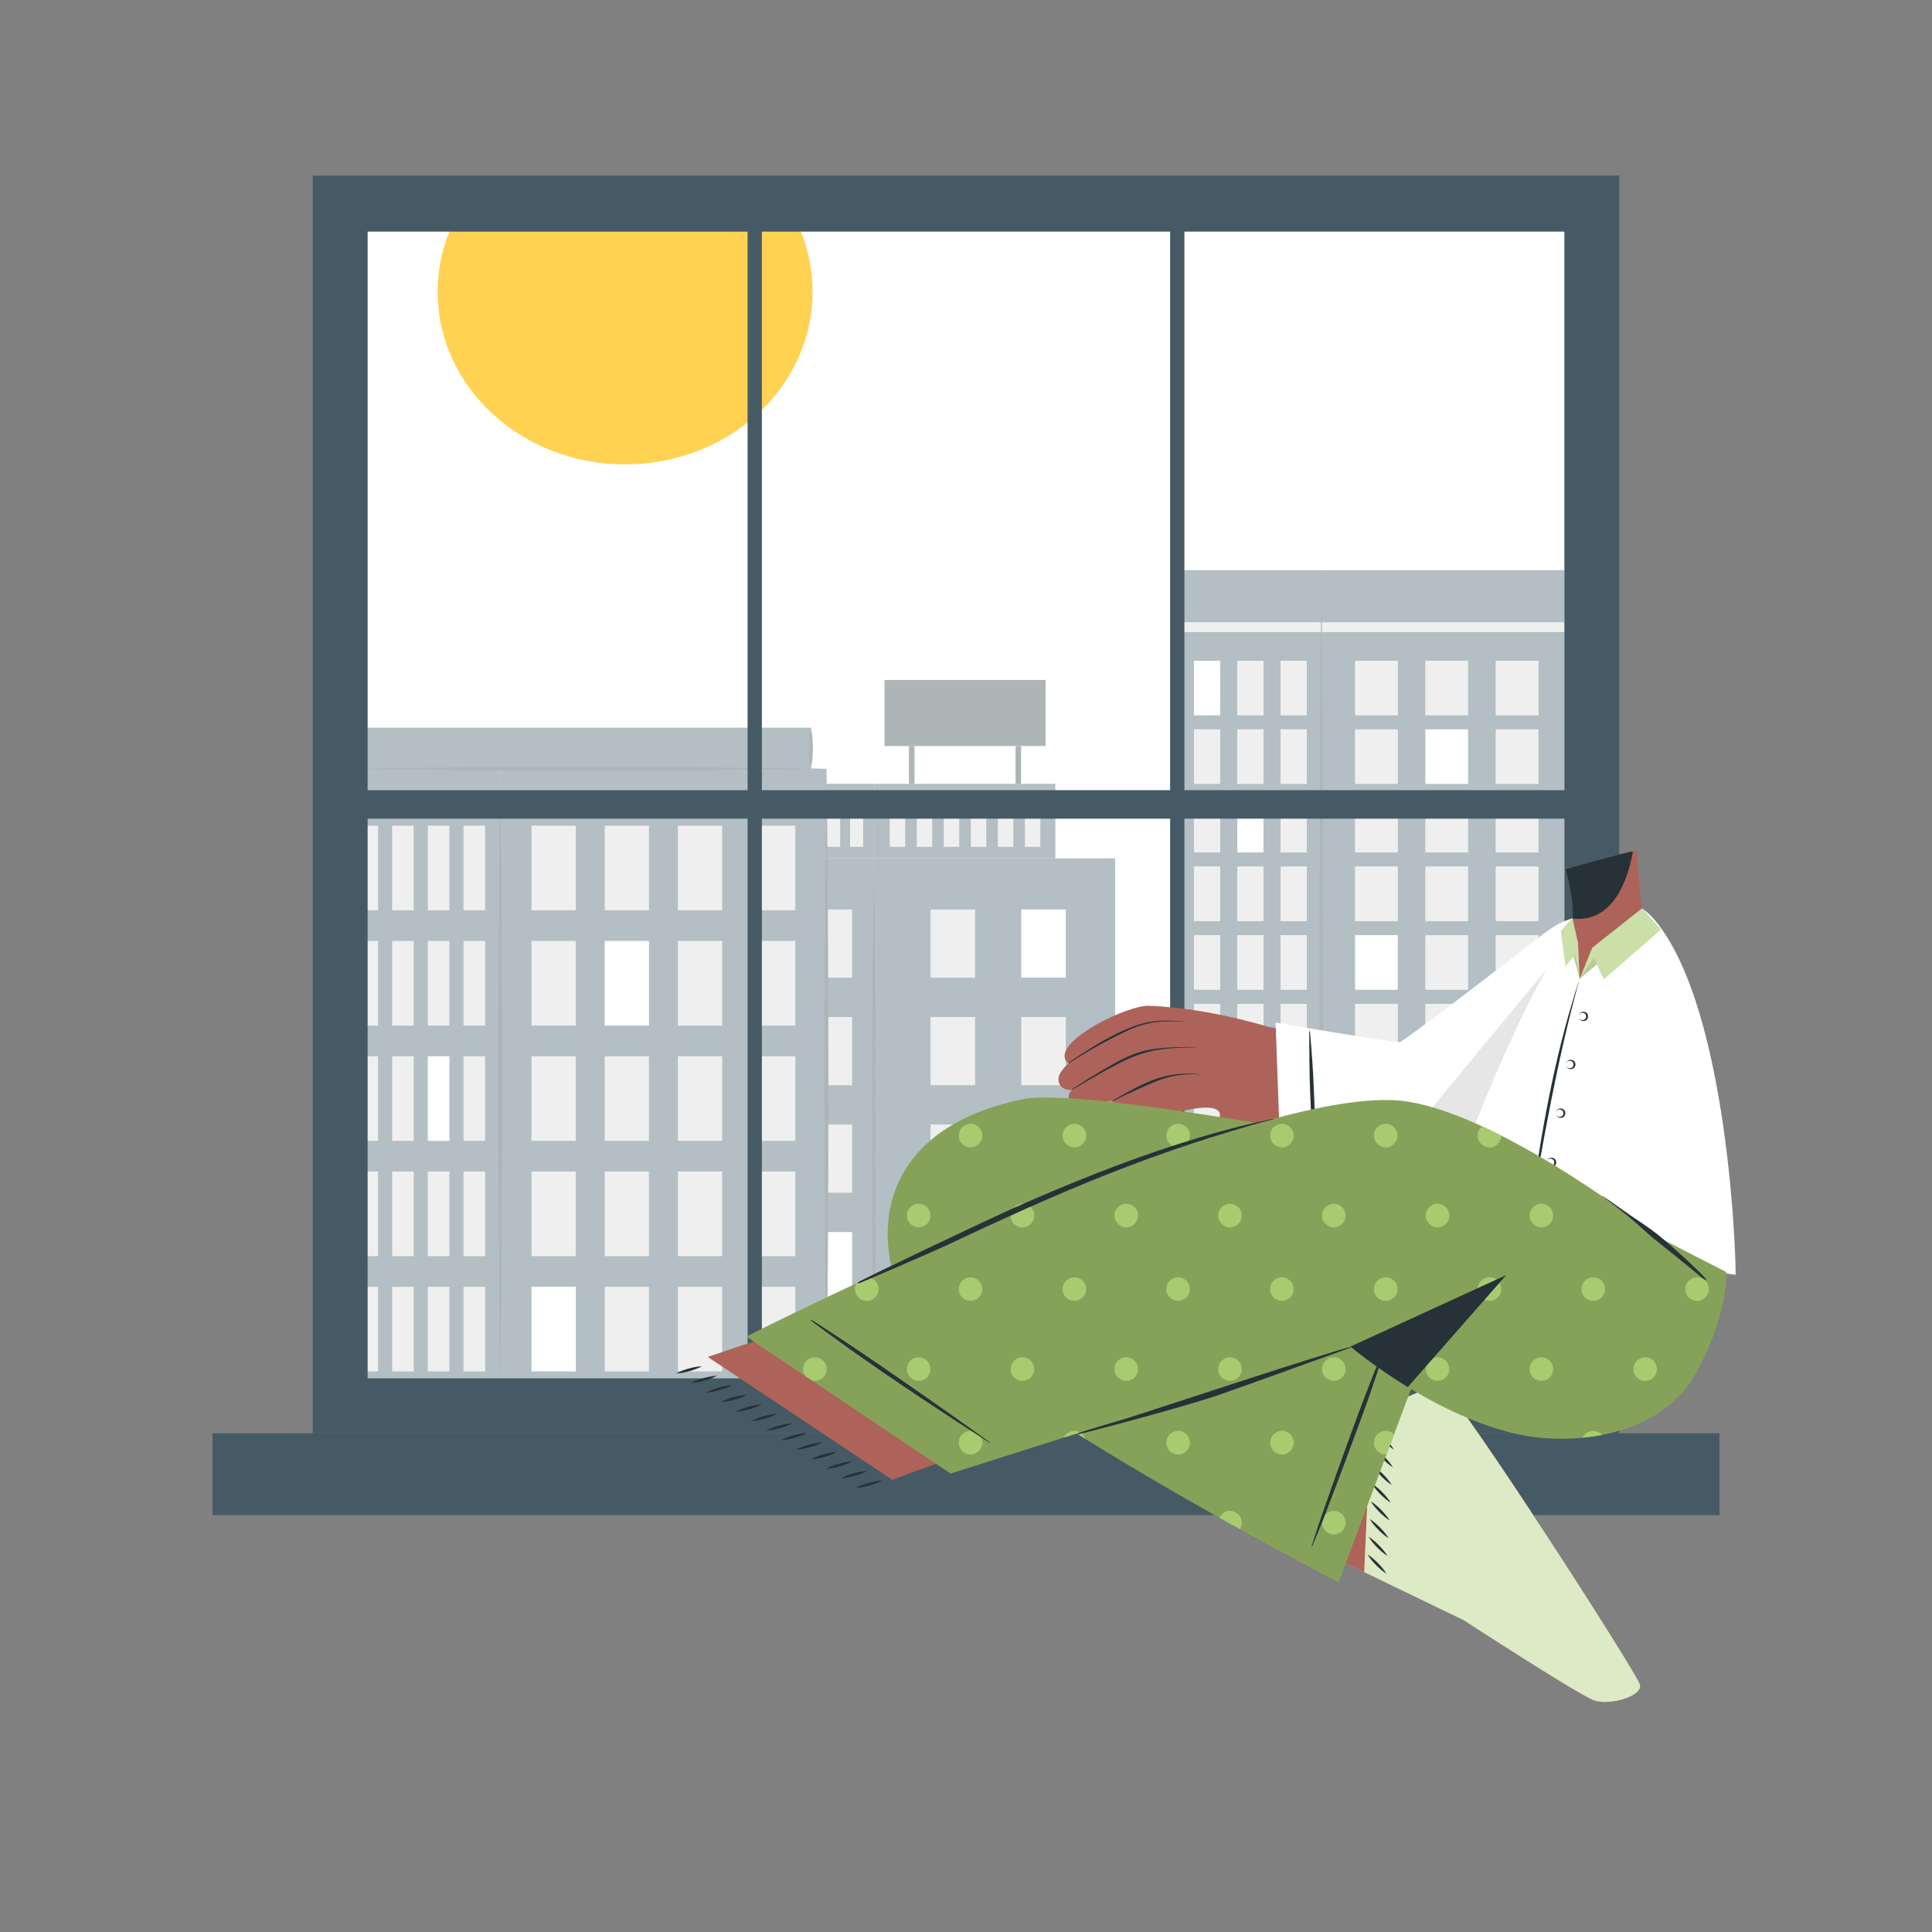 <?xml version="1.0" encoding="utf-8"?>
<!-- Generator: Adobe Illustrator 26.3.1, SVG Export Plug-In . SVG Version: 6.00 Build 0)  -->
<svg version="1.1" xmlns="http://www.w3.org/2000/svg" xmlns:xlink="http://www.w3.org/1999/xlink" x="0px" y="0px" width="500px"
	 height="500px" viewBox="0 0 500 500" style="enable-background:new 0 0 500 500;" xml:space="preserve">
<rect x="0" y="0" width="500" height="500" fill="#808080" stroke="none"/>
<g id="Calque_7" style="display:none;">
	<rect x="0.02" y="0.26" style="display:inline;fill:#008671;" width="502.19" height="500.66"/>
</g>
<g id="Character">
	<g>
		<defs>
			<rect id="SVGID_1_" x="0" transform="matrix(-1 -4.489266e-11 4.489266e-11 -1 500 500)" width="500" height="500"/>
		</defs>
		<clipPath id="SVGID_00000040549110967458301700000014772286785516669363_">
			<use xlink:href="#SVGID_1_"  style="overflow:visible;"/>
		</clipPath>
		<g style="clip-path:url(#SVGID_00000040549110967458301700000014772286785516669363_);">
			<g>
				<g>
					<path style="fill:#455A64;" d="M80.93,45.44v325.49h338.13V45.44H80.93z M88.31,52.82h323.38v310.74H88.31V52.82z"/>
					<rect x="88.31" y="52.82" style="fill:#FFFFFF;" width="323.38" height="310.74"/>
					<g>
						<g>
							<g>
								<rect x="305.2" y="147.55" style="fill:#B3BFC4;" width="36.78" height="216.01"/>
								
									<rect x="305.2" y="161.04" transform="matrix(-1 -4.487978e-11 4.487978e-11 -1 647.184 324.61)" style="fill:#EFEFEF;" width="36.78" height="2.53"/>
								<g>
									<rect x="331.42" y="171.01" style="fill:#EFEFEF;" width="6.77" height="14.08"/>
									<rect x="331.42" y="188.77" style="fill:#EFEFEF;" width="6.77" height="14.08"/>
									<rect x="331.42" y="206.53" style="fill:#EFEFEF;" width="6.77" height="14.08"/>
									<rect x="331.42" y="224.28" style="fill:#EFEFEF;" width="6.77" height="14.08"/>
									<rect x="331.42" y="242.04" style="fill:#EFEFEF;" width="6.77" height="14.08"/>
									<rect x="331.42" y="259.8" style="fill:#EFEFEF;" width="6.77" height="14.08"/>
									<rect x="331.42" y="277.55" style="fill:#EFEFEF;" width="6.77" height="14.08"/>
									<rect x="331.42" y="295.31" style="fill:#EFEFEF;" width="6.77" height="14.08"/>
									<rect x="331.42" y="313.07" style="fill:#EFEFEF;" width="6.77" height="14.08"/>
									<rect x="331.42" y="330.82" style="fill:#EFEFEF;" width="6.77" height="14.08"/>
									<rect x="331.42" y="348.58" style="fill:#EFEFEF;" width="6.77" height="14.08"/>
									<rect x="331.42" y="171.01" style="fill:#EFEFEF;" width="6.77" height="14.08"/>
									<rect x="331.42" y="188.77" style="fill:#EFEFEF;" width="6.77" height="14.08"/>
									<rect x="331.42" y="206.53" style="fill:#EFEFEF;" width="6.77" height="14.08"/>
									<rect x="331.42" y="224.28" style="fill:#EFEFEF;" width="6.77" height="14.08"/>
									<rect x="331.42" y="242.04" style="fill:#EFEFEF;" width="6.77" height="14.08"/>
									<rect x="331.42" y="259.8" style="fill:#EFEFEF;" width="6.77" height="14.08"/>
									<rect x="331.42" y="277.55" style="fill:#EFEFEF;" width="6.77" height="14.08"/>
									<rect x="331.42" y="295.31" style="fill:#EFEFEF;" width="6.77" height="14.08"/>
									<rect x="331.42" y="313.07" style="fill:#EFEFEF;" width="6.77" height="14.08"/>
									<rect x="331.42" y="330.82" style="fill:#EFEFEF;" width="6.77" height="14.08"/>
									<rect x="331.42" y="348.58" style="fill:#EFEFEF;" width="6.77" height="14.08"/>
									<rect x="320.21" y="171.01" style="fill:#EFEFEF;" width="6.77" height="14.08"/>
									<rect x="320.21" y="188.77" style="fill:#EFEFEF;" width="6.77" height="14.08"/>
									<rect x="320.21" y="206.53" style="fill:#EFEFEF;" width="6.77" height="14.08"/>
									<rect x="320.21" y="224.28" style="fill:#EFEFEF;" width="6.77" height="14.08"/>
									<rect x="320.21" y="242.04" style="fill:#EFEFEF;" width="6.77" height="14.08"/>
									<rect x="320.21" y="259.8" style="fill:#EFEFEF;" width="6.77" height="14.08"/>
									<rect x="320.21" y="277.55" style="fill:#EFEFEF;" width="6.77" height="14.08"/>
									<rect x="320.21" y="295.31" style="fill:#EFEFEF;" width="6.77" height="14.08"/>
									<rect x="320.21" y="313.07" style="fill:#EFEFEF;" width="6.77" height="14.08"/>
									<rect x="320.21" y="330.82" style="fill:#EFEFEF;" width="6.77" height="14.08"/>
									<rect x="320.21" y="348.58" style="fill:#EFEFEF;" width="6.77" height="14.08"/>
									<rect x="320.21" y="171.01" style="fill:#EFEFEF;" width="6.77" height="14.08"/>
									<rect x="320.21" y="188.77" style="fill:#EFEFEF;" width="6.77" height="14.08"/>
									<rect x="320.21" y="206.53" style="fill:#FFFFFF;" width="6.77" height="14.08"/>
									<rect x="320.21" y="224.28" style="fill:#EFEFEF;" width="6.77" height="14.08"/>
									<rect x="320.21" y="242.04" style="fill:#EFEFEF;" width="6.77" height="14.08"/>
									<rect x="320.21" y="259.8" style="fill:#EFEFEF;" width="6.77" height="14.08"/>
									<rect x="320.21" y="277.55" style="fill:#EFEFEF;" width="6.77" height="14.08"/>
									<rect x="320.21" y="295.31" style="fill:#FFFFFF;" width="6.77" height="14.08"/>
									<rect x="320.21" y="313.07" style="fill:#EFEFEF;" width="6.77" height="14.08"/>
									<rect x="320.21" y="330.82" style="fill:#EFEFEF;" width="6.77" height="14.08"/>
									<rect x="320.21" y="348.58" style="fill:#EFEFEF;" width="6.77" height="14.08"/>
									<rect x="308.99" y="171.01" style="fill:#EFEFEF;" width="6.77" height="14.08"/>
									<rect x="308.99" y="188.77" style="fill:#EFEFEF;" width="6.77" height="14.08"/>
									<rect x="308.99" y="206.53" style="fill:#EFEFEF;" width="6.77" height="14.08"/>
									<rect x="308.99" y="224.28" style="fill:#EFEFEF;" width="6.77" height="14.08"/>
									<rect x="308.99" y="242.04" style="fill:#EFEFEF;" width="6.77" height="14.08"/>
									<rect x="308.99" y="259.8" style="fill:#EFEFEF;" width="6.77" height="14.08"/>
									<rect x="308.99" y="277.55" style="fill:#EFEFEF;" width="6.77" height="14.08"/>
									<rect x="308.99" y="295.31" style="fill:#EFEFEF;" width="6.77" height="14.08"/>
									<rect x="308.99" y="313.07" style="fill:#EFEFEF;" width="6.77" height="14.08"/>
									<rect x="308.99" y="330.82" style="fill:#EFEFEF;" width="6.77" height="14.08"/>
									<rect x="308.99" y="348.58" style="fill:#EFEFEF;" width="6.77" height="14.08"/>
									<rect x="308.99" y="171.01" style="fill:#FFFFFF;" width="6.77" height="14.08"/>
									<rect x="308.99" y="188.77" style="fill:#EFEFEF;" width="6.77" height="14.08"/>
									<rect x="308.99" y="206.53" style="fill:#EFEFEF;" width="6.77" height="14.08"/>
									<rect x="308.99" y="224.28" style="fill:#EFEFEF;" width="6.77" height="14.08"/>
									<rect x="308.99" y="242.04" style="fill:#EFEFEF;" width="6.77" height="14.08"/>
									<rect x="308.99" y="259.8" style="fill:#EFEFEF;" width="6.77" height="14.08"/>
									<rect x="308.99" y="277.55" style="fill:#EFEFEF;" width="6.77" height="14.08"/>
									<rect x="308.99" y="295.31" style="fill:#EFEFEF;" width="6.77" height="14.08"/>
									<rect x="308.99" y="313.07" style="fill:#EFEFEF;" width="6.77" height="14.08"/>
									<rect x="308.99" y="330.82" style="fill:#EFEFEF;" width="6.77" height="14.08"/>
									<rect x="308.99" y="348.58" style="fill:#EFEFEF;" width="6.77" height="14.08"/>
								</g>
							</g>
							<g>
								<rect x="341.99" y="147.55" style="fill:#B3BFC4;" width="62.87" height="216.01"/>
								
									<rect x="341.98" y="161.04" transform="matrix(-1 -4.489710e-11 4.489710e-11 -1 746.844 324.61)" style="fill:#EFEFEF;" width="62.88" height="2.53"/>
								<g>
									<rect x="387.13" y="171.01" style="fill:#EFEFEF;" width="10.99" height="14.08"/>
									<rect x="387.13" y="188.77" style="fill:#EFEFEF;" width="10.99" height="14.08"/>
									<rect x="387.13" y="206.53" style="fill:#EFEFEF;" width="10.99" height="14.08"/>
									<rect x="387.13" y="224.28" style="fill:#EFEFEF;" width="10.99" height="14.08"/>
									<rect x="387.13" y="242.04" style="fill:#EFEFEF;" width="10.99" height="14.08"/>
									<rect x="387.13" y="259.8" style="fill:#EFEFEF;" width="10.99" height="14.08"/>
									<rect x="387.13" y="277.55" style="fill:#EFEFEF;" width="10.99" height="14.08"/>
									<rect x="387.13" y="295.31" style="fill:#EFEFEF;" width="10.99" height="14.08"/>
									<rect x="387.13" y="313.07" style="fill:#EFEFEF;" width="10.99" height="14.08"/>
									<rect x="387.13" y="330.82" style="fill:#EFEFEF;" width="10.99" height="14.08"/>
									<rect x="387.13" y="348.58" style="fill:#EFEFEF;" width="10.99" height="14.08"/>
									<rect x="387.13" y="171.01" style="fill:#EFEFEF;" width="10.99" height="14.08"/>
									<rect x="387.13" y="188.77" style="fill:#EFEFEF;" width="10.99" height="14.08"/>
									<rect x="387.13" y="206.53" style="fill:#EFEFEF;" width="10.99" height="14.08"/>
									<rect x="387.13" y="224.28" style="fill:#EFEFEF;" width="10.99" height="14.08"/>
									<rect x="387.13" y="242.04" style="fill:#EFEFEF;" width="10.99" height="14.08"/>
									<rect x="387.13" y="259.8" style="fill:#EFEFEF;" width="10.99" height="14.08"/>
									<rect x="387.13" y="277.55" style="fill:#EFEFEF;" width="10.99" height="14.08"/>
									<rect x="387.13" y="295.31" style="fill:#EFEFEF;" width="10.99" height="14.08"/>
									<rect x="387.13" y="313.07" style="fill:#EFEFEF;" width="10.99" height="14.08"/>
									<rect x="387.13" y="330.82" style="fill:#FFFFFF;" width="10.99" height="14.08"/>
									<rect x="387.13" y="348.58" style="fill:#EFEFEF;" width="10.99" height="14.08"/>
									<rect x="368.92" y="171.01" style="fill:#EFEFEF;" width="10.99" height="14.08"/>
									<rect x="368.92" y="188.77" style="fill:#EFEFEF;" width="10.99" height="14.08"/>
									<rect x="368.92" y="206.53" style="fill:#EFEFEF;" width="10.99" height="14.08"/>
									<rect x="368.92" y="224.28" style="fill:#EFEFEF;" width="10.99" height="14.08"/>
									<rect x="368.92" y="242.04" style="fill:#EFEFEF;" width="10.99" height="14.08"/>
									<rect x="368.92" y="259.8" style="fill:#EFEFEF;" width="10.99" height="14.08"/>
									<rect x="368.92" y="277.55" style="fill:#EFEFEF;" width="10.99" height="14.08"/>
									<rect x="368.92" y="295.31" style="fill:#EFEFEF;" width="10.99" height="14.08"/>
									<rect x="368.92" y="313.07" style="fill:#EFEFEF;" width="10.99" height="14.08"/>
									<rect x="368.92" y="330.82" style="fill:#EFEFEF;" width="10.99" height="14.08"/>
									<rect x="368.92" y="348.58" style="fill:#EFEFEF;" width="10.99" height="14.08"/>
									<rect x="368.92" y="171.01" style="fill:#EFEFEF;" width="10.99" height="14.08"/>
									<rect x="368.92" y="188.77" style="fill:#FFFFFF;" width="10.99" height="14.08"/>
									<rect x="368.92" y="206.53" style="fill:#EFEFEF;" width="10.99" height="14.08"/>
									<rect x="368.92" y="224.28" style="fill:#EFEFEF;" width="10.99" height="14.08"/>
									<rect x="368.92" y="242.04" style="fill:#EFEFEF;" width="10.99" height="14.08"/>
									<rect x="368.92" y="259.8" style="fill:#EFEFEF;" width="10.99" height="14.08"/>
									<rect x="368.92" y="277.55" style="fill:#EFEFEF;" width="10.99" height="14.08"/>
									<rect x="368.92" y="295.31" style="fill:#FFFFFF;" width="10.99" height="14.08"/>
									<rect x="368.92" y="313.07" style="fill:#EFEFEF;" width="10.99" height="14.08"/>
									<rect x="368.92" y="330.82" style="fill:#EFEFEF;" width="10.99" height="14.08"/>
									<rect x="368.92" y="348.58" style="fill:#EFEFEF;" width="10.99" height="14.08"/>
									<rect x="350.72" y="171.01" style="fill:#EFEFEF;" width="10.99" height="14.08"/>
									<rect x="350.72" y="188.77" style="fill:#EFEFEF;" width="10.99" height="14.08"/>
									<rect x="350.72" y="206.53" style="fill:#EFEFEF;" width="10.99" height="14.08"/>
									<rect x="350.72" y="224.28" style="fill:#EFEFEF;" width="10.99" height="14.08"/>
									<rect x="350.72" y="242.04" style="fill:#EFEFEF;" width="10.99" height="14.08"/>
									<rect x="350.72" y="259.8" style="fill:#EFEFEF;" width="10.99" height="14.08"/>
									<rect x="350.72" y="277.55" style="fill:#EFEFEF;" width="10.99" height="14.08"/>
									<rect x="350.72" y="295.31" style="fill:#EFEFEF;" width="10.99" height="14.08"/>
									<rect x="350.72" y="313.07" style="fill:#EFEFEF;" width="10.99" height="14.08"/>
									<rect x="350.72" y="330.82" style="fill:#EFEFEF;" width="10.99" height="14.08"/>
									<rect x="350.72" y="348.58" style="fill:#EFEFEF;" width="10.99" height="14.08"/>
									<rect x="350.72" y="171.01" style="fill:#EFEFEF;" width="10.99" height="14.08"/>
									<rect x="350.72" y="188.77" style="fill:#EFEFEF;" width="10.99" height="14.08"/>
									<rect x="350.72" y="206.53" style="fill:#EFEFEF;" width="10.99" height="14.08"/>
									<rect x="350.72" y="224.28" style="fill:#EFEFEF;" width="10.99" height="14.08"/>
									<rect x="350.72" y="242.04" style="fill:#FFFFFF;" width="10.99" height="14.08"/>
									<rect x="350.72" y="259.8" style="fill:#EFEFEF;" width="10.99" height="14.08"/>
									<rect x="350.72" y="277.55" style="fill:#EFEFEF;" width="10.99" height="14.08"/>
									<rect x="350.72" y="295.31" style="fill:#EFEFEF;" width="10.99" height="14.08"/>
									<rect x="350.72" y="313.07" style="fill:#EFEFEF;" width="10.99" height="14.08"/>
									<rect x="350.72" y="330.82" style="fill:#EFEFEF;" width="10.99" height="14.08"/>
									<rect x="350.72" y="348.58" style="fill:#EFEFEF;" width="10.99" height="14.08"/>
								</g>
							</g>
							<g>
								<path style="fill:#AEB5B7;" d="M341.99,363.56c-0.65-69.19-0.66-146.82,0-216.01C342.64,216.74,342.64,294.37,341.99,363.56
									L341.99,363.56z"/>
							</g>
						</g>
						<g>
							<rect x="226.14" y="222.15" style="fill:#B3BFC4;" width="62.47" height="141.41"/>
							<g>
								<g>
									
										<rect x="226.37" y="202.85" transform="matrix(-1 -4.489710e-11 4.489710e-11 -1 499.495 424.999)" style="fill:#B3BFC4;" width="46.75" height="19.3"/>
									<g>
										
											<rect x="265.23" y="205.83" transform="matrix(-1 -4.482959e-11 4.482959e-11 -1 534.467 424.999)" style="fill:#EFEFEF;" width="4" height="13.34"/>
										
											<rect x="258.24" y="205.83" transform="matrix(-1 -4.482959e-11 4.482959e-11 -1 520.478 424.999)" style="fill:#EFEFEF;" width="4" height="13.34"/>
										
											<rect x="251.25" y="205.83" transform="matrix(-1 -4.505608e-11 4.505608e-11 -1 506.489 424.999)" style="fill:#EFEFEF;" width="4" height="13.34"/>
										
											<rect x="244.25" y="205.83" transform="matrix(-1 -4.483093e-11 4.483093e-11 -1 492.501 424.999)" style="fill:#EFEFEF;" width="4" height="13.34"/>
										
											<rect x="237.26" y="205.83" transform="matrix(-1 -4.482871e-11 4.482871e-11 -1 478.512 424.999)" style="fill:#EFEFEF;" width="4" height="13.34"/>
										
											<rect x="230.26" y="205.83" transform="matrix(-1 -4.482959e-11 4.482959e-11 -1 464.524 424.999)" style="fill:#EFEFEF;" width="4" height="13.34"/>
									</g>
								</g>
								<g>
									
										<rect x="205.11" y="202.85" transform="matrix(-1 -4.487489e-11 4.487489e-11 -1 431.481 424.999)" style="fill:#B3BFC4;" width="21.26" height="19.3"/>
									<g>
										
											<rect x="219.99" y="205.83" transform="matrix(-1 -4.494373e-11 4.494373e-11 -1 443.38 424.999)" style="fill:#EFEFEF;" width="3.4" height="13.34"/>
										
											<rect x="214.04" y="205.83" transform="matrix(-1 -4.494239e-11 4.494239e-11 -1 431.481 424.999)" style="fill:#EFEFEF;" width="3.4" height="13.34"/>
										
											<rect x="208.09" y="205.83" transform="matrix(-1 -4.494373e-11 4.494373e-11 -1 419.582 424.999)" style="fill:#EFEFEF;" width="3.4" height="13.34"/>
									</g>
								</g>
							</g>
							<g>
								<rect x="194.33" y="222.15" style="fill:#B3BFC4;" width="31.81" height="141.41"/>
							</g>
							<g>
								
									<rect x="262.83" y="193.07" transform="matrix(-1 -4.513779e-11 4.513779e-11 -1 527.083 395.921)" style="fill:#AEB5B7;" width="1.43" height="9.78"/>
								
									<rect x="235.24" y="193.07" transform="matrix(-1 -4.513158e-11 4.513158e-11 -1 471.907 395.921)" style="fill:#AEB5B7;" width="1.43" height="9.78"/>
								
									<rect x="228.9" y="175.97" transform="matrix(-1 -4.489443e-11 4.489443e-11 -1 499.495 369.043)" style="fill:#AEB5B7;" width="41.69" height="17.1"/>
							</g>
							<g>
								
									<rect x="264.3" y="235.36" transform="matrix(-1 -4.479318e-11 4.479318e-11 -1 540.125 488.385)" style="fill:#FFFFFF;" width="11.53" height="17.66"/>
								
									<rect x="240.82" y="235.36" transform="matrix(-1 -4.479407e-11 4.479407e-11 -1 493.174 488.385)" style="fill:#EFEFEF;" width="11.53" height="17.66"/>
								
									<rect x="264.3" y="263.19" transform="matrix(-1 -4.479318e-11 4.479318e-11 -1 540.125 544.043)" style="fill:#EFEFEF;" width="11.53" height="17.66"/>
								
									<rect x="240.82" y="263.19" transform="matrix(-1 -4.479407e-11 4.479407e-11 -1 493.174 544.043)" style="fill:#EFEFEF;" width="11.53" height="17.66"/>
								
									<rect x="264.3" y="291.02" transform="matrix(-1 -4.510848e-11 4.510848e-11 -1 540.125 599.702)" style="fill:#EFEFEF;" width="11.53" height="17.66"/>
								
									<rect x="240.82" y="291.02" transform="matrix(-1 -4.479407e-11 4.479407e-11 -1 493.174 599.702)" style="fill:#EFEFEF;" width="11.53" height="17.66"/>
								
									<rect x="264.3" y="318.85" transform="matrix(-1 -4.510848e-11 4.510848e-11 -1 540.125 655.36)" style="fill:#EFEFEF;" width="11.53" height="17.66"/>
								
									<rect x="240.82" y="318.85" transform="matrix(-1 -4.479407e-11 4.479407e-11 -1 493.174 655.36)" style="fill:#FFFFFF;" width="11.53" height="17.66"/>
								<rect x="264.3" y="346.68" style="fill:#EFEFEF;" width="11.53" height="16.88"/>
								<rect x="240.82" y="346.68" style="fill:#EFEFEF;" width="11.53" height="16.88"/>
							</g>
							<g>
								
									<rect x="213.9" y="235.36" transform="matrix(-1 -4.501123e-11 4.501123e-11 -1 434.43 488.385)" style="fill:#EFEFEF;" width="6.63" height="17.66"/>
								
									<rect x="200.41" y="235.36" transform="matrix(-1 -4.501167e-11 4.501167e-11 -1 407.449 488.385)" style="fill:#EFEFEF;" width="6.63" height="17.66"/>
								
									<rect x="213.9" y="263.19" transform="matrix(-1 -4.501123e-11 4.501123e-11 -1 434.43 544.043)" style="fill:#EFEFEF;" width="6.63" height="17.66"/>
								
									<rect x="200.41" y="263.19" transform="matrix(-1 -4.501167e-11 4.501167e-11 -1 407.449 544.043)" style="fill:#FFFFFF;" width="6.63" height="17.66"/>
								
									<rect x="213.9" y="291.02" transform="matrix(-1 -4.501123e-11 4.501123e-11 -1 434.43 599.702)" style="fill:#EFEFEF;" width="6.63" height="17.66"/>
								
									<rect x="200.41" y="291.02" transform="matrix(-1 -4.501167e-11 4.501167e-11 -1 407.449 599.702)" style="fill:#EFEFEF;" width="6.63" height="17.66"/>
								
									<rect x="213.9" y="318.85" transform="matrix(-1 -4.501123e-11 4.501123e-11 -1 434.43 655.36)" style="fill:#FFFFFF;" width="6.63" height="17.66"/>
								
									<rect x="200.41" y="318.85" transform="matrix(-1 -4.501167e-11 4.501167e-11 -1 407.449 655.36)" style="fill:#EFEFEF;" width="6.63" height="17.66"/>
								<rect x="213.9" y="346.68" style="fill:#EFEFEF;" width="6.62" height="16.88"/>
								<rect x="200.41" y="346.68" style="fill:#EFEFEF;" width="6.62" height="16.88"/>
							</g>
							<g>
								<path style="fill:#AEB5B7;" d="M226.14,363.56c-0.66-45.44-0.65-95.94,0-141.41C226.79,267.63,226.81,318.12,226.14,363.56
									L226.14,363.56z"/>
							</g>
						</g>
						<g>
							<g>
								<g>
									<rect x="88.3" y="198.97" style="fill:#B3BFC4;" width="41.18" height="164.59"/>
								</g>
								<g>
									
										<rect x="119.95" y="213.69" transform="matrix(-1 -4.493440e-11 4.493440e-11 -1 245.493 449.273)" style="fill:#EFEFEF;" width="5.59" height="21.9"/>
									
										<rect x="119.95" y="243.52" transform="matrix(-1 -4.428292e-11 4.428292e-11 -1 245.493 508.94)" style="fill:#EFEFEF;" width="5.59" height="21.9"/>
									
										<rect x="119.95" y="273.35" transform="matrix(-1 -4.493440e-11 4.493440e-11 -1 245.493 568.608)" style="fill:#EFEFEF;" width="5.59" height="21.9"/>
									
										<rect x="119.95" y="303.19" transform="matrix(-1 -4.428292e-11 4.428292e-11 -1 245.493 628.276)" style="fill:#EFEFEF;" width="5.59" height="21.9"/>
									
										<rect x="119.95" y="333.02" transform="matrix(-1 -4.428292e-11 4.428292e-11 -1 245.493 687.944)" style="fill:#EFEFEF;" width="5.59" height="21.9"/>
									<rect x="119.95" y="362.86" style="fill:#EFEFEF;" width="5.59" height="0.71"/>
									
										<rect x="110.72" y="213.69" transform="matrix(-1 -4.493351e-11 4.493351e-11 -1 227.026 449.273)" style="fill:#EFEFEF;" width="5.59" height="21.9"/>
									
										<rect x="110.72" y="243.52" transform="matrix(-1 -4.493351e-11 4.493351e-11 -1 227.026 508.94)" style="fill:#EFEFEF;" width="5.59" height="21.9"/>
									
										<rect x="110.72" y="273.35" transform="matrix(-1 -4.493351e-11 4.493351e-11 -1 227.026 568.608)" style="fill:#FFFFFF;" width="5.59" height="21.9"/>
									
										<rect x="110.72" y="303.19" transform="matrix(-1 -4.493351e-11 4.493351e-11 -1 227.026 628.276)" style="fill:#EFEFEF;" width="5.59" height="21.9"/>
									
										<rect x="110.72" y="333.02" transform="matrix(-1 -4.493351e-11 4.493351e-11 -1 227.026 687.944)" style="fill:#EFEFEF;" width="5.59" height="21.9"/>
									<rect x="110.72" y="362.86" style="fill:#EFEFEF;" width="5.59" height="0.71"/>
									
										<rect x="101.49" y="213.69" transform="matrix(-1 -4.477142e-11 4.477142e-11 -1 208.559 449.273)" style="fill:#EFEFEF;" width="5.59" height="21.9"/>
									
										<rect x="101.49" y="243.52" transform="matrix(-1 -4.493440e-11 4.493440e-11 -1 208.559 508.94)" style="fill:#EFEFEF;" width="5.59" height="21.9"/>
									
										<rect x="101.49" y="273.35" transform="matrix(-1 -4.493440e-11 4.493440e-11 -1 208.559 568.608)" style="fill:#EFEFEF;" width="5.59" height="21.9"/>
									
										<rect x="101.49" y="303.19" transform="matrix(-1 -4.493440e-11 4.493440e-11 -1 208.559 628.276)" style="fill:#EFEFEF;" width="5.59" height="21.9"/>
									
										<rect x="101.49" y="333.02" transform="matrix(-1 -4.493440e-11 4.493440e-11 -1 208.559 687.944)" style="fill:#EFEFEF;" width="5.59" height="21.9"/>
									<rect x="101.49" y="362.86" style="fill:#EFEFEF;" width="5.59" height="0.71"/>
									
										<rect x="92.25" y="213.69" transform="matrix(-1 -4.493351e-11 4.493351e-11 -1 190.093 449.273)" style="fill:#EFEFEF;" width="5.59" height="21.9"/>
									
										<rect x="92.25" y="243.52" transform="matrix(-1 -4.493351e-11 4.493351e-11 -1 190.093 508.94)" style="fill:#EFEFEF;" width="5.59" height="21.9"/>
									
										<rect x="92.25" y="273.35" transform="matrix(-1 -4.493351e-11 4.493351e-11 -1 190.093 568.608)" style="fill:#EFEFEF;" width="5.59" height="21.9"/>
									
										<rect x="92.25" y="303.19" transform="matrix(-1 -4.493351e-11 4.493351e-11 -1 190.093 628.276)" style="fill:#EFEFEF;" width="5.59" height="21.9"/>
									
										<rect x="92.25" y="333.02" transform="matrix(-1 -4.493351e-11 4.493351e-11 -1 190.093 687.944)" style="fill:#EFEFEF;" width="5.59" height="21.9"/>
									<rect x="92.25" y="362.86" style="fill:#EFEFEF;" width="5.59" height="0.71"/>
								</g>
								<rect x="129.48" y="198.97" style="fill:#B3BFC4;" width="84.42" height="164.59"/>
								
									<rect x="94.21" y="188.32" transform="matrix(-1 -4.489754e-11 4.489754e-11 -1 304.068 387.292)" style="fill:#B3BFC4;" width="115.65" height="10.65"/>
								<g>
									
										<rect x="194.37" y="213.69" transform="matrix(-1 -4.484647e-11 4.484647e-11 -1 400.204 449.273)" style="fill:#EFEFEF;" width="11.46" height="21.9"/>
									
										<rect x="194.37" y="243.52" transform="matrix(-1 -4.476742e-11 4.476742e-11 -1 400.204 508.94)" style="fill:#EFEFEF;" width="11.46" height="21.9"/>
									
										<rect x="194.37" y="273.35" transform="matrix(-1 -4.508495e-11 4.508495e-11 -1 400.204 568.608)" style="fill:#EFEFEF;" width="11.46" height="21.9"/>
									
										<rect x="194.37" y="303.19" transform="matrix(-1 -4.476742e-11 4.476742e-11 -1 400.204 628.276)" style="fill:#EFEFEF;" width="11.46" height="21.9"/>
									
										<rect x="194.37" y="333.02" transform="matrix(-1 -4.476742e-11 4.476742e-11 -1 400.204 687.944)" style="fill:#EFEFEF;" width="11.46" height="21.9"/>
									<rect x="194.37" y="362.86" style="fill:#EFEFEF;" width="11.46" height="0.71"/>
									
										<rect x="175.43" y="213.69" transform="matrix(-1 -4.492596e-11 4.492596e-11 -1 362.327 449.273)" style="fill:#EFEFEF;" width="11.46" height="21.9"/>
									
										<rect x="175.43" y="243.52" transform="matrix(-1 -4.508495e-11 4.508495e-11 -1 362.327 508.94)" style="fill:#EFEFEF;" width="11.46" height="21.9"/>
									
										<rect x="175.43" y="273.35" transform="matrix(-1 -4.476742e-11 4.476742e-11 -1 362.327 568.608)" style="fill:#EFEFEF;" width="11.46" height="21.9"/>
									
										<rect x="175.43" y="303.19" transform="matrix(-1 -4.508495e-11 4.508495e-11 -1 362.327 628.276)" style="fill:#EFEFEF;" width="11.46" height="21.9"/>
									
										<rect x="175.43" y="333.02" transform="matrix(-1 -4.508495e-11 4.508495e-11 -1 362.327 687.944)" style="fill:#EFEFEF;" width="11.46" height="21.9"/>
									<rect x="175.44" y="362.86" style="fill:#FFFFFF;" width="11.46" height="0.71"/>
									
										<rect x="156.5" y="213.69" transform="matrix(-1 -4.492596e-11 4.492596e-11 -1 324.45 449.273)" style="fill:#EFEFEF;" width="11.46" height="21.9"/>
									
										<rect x="156.5" y="243.52" transform="matrix(-1 -4.476742e-11 4.476742e-11 -1 324.45 508.94)" style="fill:#FFFFFF;" width="11.46" height="21.9"/>
									
										<rect x="156.5" y="273.35" transform="matrix(-1 -4.476742e-11 4.476742e-11 -1 324.45 568.608)" style="fill:#EFEFEF;" width="11.46" height="21.9"/>
									
										<rect x="156.5" y="303.19" transform="matrix(-1 -4.476742e-11 4.476742e-11 -1 324.45 628.276)" style="fill:#EFEFEF;" width="11.46" height="21.9"/>
									
										<rect x="156.5" y="333.02" transform="matrix(-1 -4.476742e-11 4.476742e-11 -1 324.45 687.944)" style="fill:#EFEFEF;" width="11.46" height="21.9"/>
									<rect x="156.5" y="362.86" style="fill:#EFEFEF;" width="11.46" height="0.71"/>
									
										<rect x="137.56" y="213.69" transform="matrix(-1 -4.492552e-11 4.492552e-11 -1 286.574 449.273)" style="fill:#EFEFEF;" width="11.46" height="21.9"/>
									
										<rect x="137.56" y="243.52" transform="matrix(-1 -4.476698e-11 4.476698e-11 -1 286.574 508.94)" style="fill:#EFEFEF;" width="11.46" height="21.9"/>
									
										<rect x="137.56" y="273.35" transform="matrix(-1 -4.508450e-11 4.508450e-11 -1 286.574 568.608)" style="fill:#EFEFEF;" width="11.46" height="21.9"/>
									
										<rect x="137.56" y="303.19" transform="matrix(-1 -4.476698e-11 4.476698e-11 -1 286.574 628.276)" style="fill:#EFEFEF;" width="11.46" height="21.9"/>
									
										<rect x="137.56" y="333.02" transform="matrix(-1 -4.476698e-11 4.476698e-11 -1 286.574 687.944)" style="fill:#FFFFFF;" width="11.46" height="21.9"/>
									<rect x="137.56" y="362.86" style="fill:#EFEFEF;" width="11.46" height="0.71"/>
								</g>
								<g>
									<path style="fill:#AEB5B7;" d="M129.48,363.56c-0.65-52.72-0.66-111.87,0-164.59
										C130.14,251.69,130.13,310.84,129.48,363.56L129.48,363.56z"/>
								</g>
								<g>
									<path style="fill:#AEB5B7;" d="M88.31,198.97c40.35-0.66,85.21-0.65,125.6,0C173.51,199.62,128.67,199.64,88.31,198.97
										L88.31,198.97z"/>
								</g>
							</g>
							<g>
								<path style="fill:#AEB5B7;" d="M213.9,198.97c0.65,52.72,0.66,111.87,0,164.59C213.25,310.84,213.25,251.69,213.9,198.97
									L213.9,198.97z"/>
							</g>
							<g>
								<path style="fill:#AEB5B7;" d="M209.86,198.97c-0.68-3.54-0.69-7.11,0-10.65C210.55,191.86,210.54,195.43,209.86,198.97
									L209.86,198.97z"/>
							</g>
						</g>
					</g>
					<rect x="88.31" y="204.5" style="fill:#455A64;" width="323.38" height="7.37"/>
					<path style="opacity:0.8;fill:#FFC727;" d="M113.26,75.54c0-7.18,1.84-13.96,5.11-19.97c15.83-3.06,72.52,0.23,87.41,1.14
						c2.9,5.72,4.52,12.1,4.52,18.83c0,24.65-21.72,44.64-48.52,44.64S113.26,100.19,113.26,75.54z"/>
				</g>
				<rect x="54.99" y="370.94" style="fill:#455A64;" width="390.01" height="21.16"/>
				<g>
					<path style="fill:#455A64;" d="M414.65,366.76H85.71V50.53h328.94V366.76z M95.14,356.71h309.72V59.94H95.14V356.71z"/>
					<rect x="193.48" y="52.81" style="fill:#455A64;" width="3.69" height="303.92"/>
					<rect x="302.83" y="52.81" style="fill:#455A64;" width="3.69" height="303.92"/>
				</g>
			</g>
			<g>
				<g>
					<g>
						<path style="fill:#AD6359;" d="M409.91,249.75c-11.6,21.47-30.09,45.94-35.98,49.12c-7.44,4.02-43.49-0.94-45.49-1.27
							c-4.94-0.84-5.36-32.45-0.03-31.78c8.11,1.03,31.48,6.19,33.66,4.91c2.27-1.34,18.4-13.12,35.41-26.76
							C409.22,234.54,417.11,236.43,409.91,249.75z"/>
						<g>
							<path style="fill:#AD6359;" d="M328.44,297.6c-0.58,0.12-8.75,1.74-13.54,1.8c-3.58,0.04-13.87-0.1-14.31-4.03
								c-0.3-2.68,5.76-3.31,10.04-3.85c2.25-0.28,5.33-1.71,5.09-3.18c-0.41-2.56-6.25-1.72-10.22-0.67
								c-7.68,2.02-18.41,6.5-21.52,2.03c-1.18-1.69,1.24-3.51,4.46-5.06c-4.94,1.48-10.03,2.4-11.41,0.58
								c-0.79-1.04-0.55-2.11,0.34-3.15c-1.42,0.06-2.54-0.34-3.11-1.41c-0.97-1.81,0.28-3.74,2.38-5.5
								c-0.47-0.18-0.83-0.55-1.02-1.16c-1.68-5.22,16.34-13.9,21.69-13.7c15.74,0.57,31.11,5.52,31.11,5.52
								C332.93,272.06,328.46,297.6,328.44,297.6z"/>
							<g>
								<path style="fill:#263238;" d="M310.49,278.01c-3.63-0.42-7.41-0.06-10.9,1.07c-4.43,1.44-7.71,3.64-11.65,5.69
									c-0.1,0.05-0.02,0.22,0.08,0.16c1.88-0.97,9.52-4.46,11.45-5.2c3.53-1.36,7.23-1.97,11.02-1.65
									C310.52,278.08,310.53,278.02,310.49,278.01z"/>
								<path style="fill:#263238;" d="M309.47,270.99c-4.17-0.01-8.45-0.04-12.56,0.8c-4.5,0.92-8.49,3.34-12.39,5.66
									c-2.34,1.39-4.66,2.83-6.94,4.32c-0.1,0.06-0.02,0.22,0.08,0.16c3.98-2.41,8.03-4.7,12.14-6.85
									c3.87-2.03,7.91-3.29,12.27-3.7c2.45-0.23,4.92-0.28,7.39-0.32C309.51,271.06,309.51,270.99,309.47,270.99z"/>
								<path style="fill:#263238;" d="M306.83,264.36c-3.98-0.27-7.46-0.51-11.35,0.58c-5.16,1.45-10.67,4.78-12.61,5.97
									c-2.14,1.31-4.24,2.69-6.31,4.1c-0.08,0.06,0.01,0.21,0.1,0.15c4.69-3.04,9.6-5.8,14.65-8.21c2.41-1.15,4.93-2.04,7.59-2.4
									c2.63-0.36,5.3-0.24,7.94-0.15C306.85,264.39,306.85,264.36,306.83,264.36z"/>
							</g>
						</g>
					</g>
					<g>
						<path style="fill:#FFFFFF;" d="M330.12,264.65l1.49,41.24c0,0,34.97-0.3,42.66-5.05c7.69-4.75,27.74-34.72,35.37-49.82
							c7.63-15.1-0.56-16.94-10.78-8.91c-10.22,8.03-35.47,27.35-36.65,27.6C361.05,269.95,330.12,264.65,330.12,264.65z"/>
						<path style="fill:#263238;" d="M339.38,289.9c-0.21-4.87-0.47-9.75-0.5-14.63c-0.02-2.77-0.05-5.55-0.05-8.32
							c0-0.1,0.18-0.12,0.19-0.01c0.41,4.88,0.81,9.78,0.99,14.68c0.18,4.88,0.41,9.75,0.53,14.63c0.07,2.77,0.05,5.54-0.05,8.32
							c0,0.06-0.09,0.06-0.1,0.01C339.83,299.7,339.6,294.81,339.38,289.9z"/>
						<path style="opacity:0.1;" d="M355.68,304.7c7.91-0.74,15.49-1.93,18.6-3.86c7.69-4.75,27.73-34.72,35.38-49.82
							c3.73-7.37,3.68-11.58,1.46-13.03C394.31,257.67,370.23,287.33,355.68,304.7z"/>
					</g>
				</g>
				<g>
					<path style="fill:#FFFFFF;" d="M374.76,311.12l16.31,8.53l4.66-3.23l5.55,6.22l47.88,7.3c0.2-1.55-1.45-68.17-20.7-91.58
						c-4.02-4.88-10.27-7.93-17.07-2.64C397.43,246.59,373.92,309.97,374.76,311.12z"/>
					<g>
						<path style="fill:#263238;" d="M408.82,253.32c-5.72,20.39-9.5,42.19-13.1,63.1c0,0,1-8,1-8
							C399.44,289.85,402.87,271.14,408.82,253.32L408.82,253.32z"/>
					</g>
					<g>
						<path style="fill:#263238;" d="M408.56,263.04c0.04,1.33,1.94,1.22,1.93,0C410.5,261.82,408.6,261.72,408.56,263.04
							L408.56,263.04z M408.56,263.04c0-1.57,2.39-1.64,2.43,0C410.95,264.68,408.56,264.61,408.56,263.04L408.56,263.04z"/>
					</g>
					<g>
						<path style="fill:#263238;" d="M405.3,275.49c0.04,1.33,1.94,1.22,1.93,0C407.24,274.26,405.34,274.16,405.3,275.49
							L405.3,275.49z M405.3,275.49c0-1.57,2.39-1.64,2.43,0C407.69,277.12,405.3,277.05,405.3,275.49L405.3,275.49z"/>
					</g>
					<g>
						<path style="fill:#263238;" d="M402.68,288.09c0.04,1.33,1.94,1.22,1.93,0C404.62,286.87,402.73,286.77,402.68,288.09
							L402.68,288.09z M402.68,288.09c0-1.57,2.39-1.64,2.43,0C405.07,289.73,402.69,289.66,402.68,288.09L402.68,288.09z"/>
					</g>
					<g>
						<path style="fill:#263238;" d="M400.32,300.83c0.04,1.33,1.94,1.22,1.93,0C402.25,299.61,400.36,299.5,400.32,300.83
							L400.32,300.83z M400.32,300.83c0-1.57,2.39-1.64,2.43,0C402.7,302.46,400.32,302.39,400.32,300.83L400.32,300.83z"/>
					</g>
					<g>
						<path style="fill:#263238;" d="M397.89,313.24c0.04,1.33,1.94,1.22,1.93,0C399.83,312.01,397.94,311.91,397.89,313.24
							L397.89,313.24z M397.89,313.24c0-1.57,2.39-1.64,2.43,0C400.28,314.87,397.9,314.8,397.89,313.24L397.89,313.24z"/>
					</g>
				</g>
				<g>
					<g>
						<g>
							<path style="fill:#EB9481;" d="M424.4,435.97c-0.77-3.02-46.65-74.19-50.11-75.79c-1.31-0.62-3.81-2.82-16.6,4.89
								l-25.06-24.16L315.5,388.7l63.38,30.62c0,0,29.75,19.39,33.74,20.75C416.6,441.41,425.17,439,424.4,435.97z"/>
							<path style="fill:#AD6359;" d="M424.4,435.97c-0.77-3.02-46.65-74.19-50.11-75.79c-1.31-0.62-3.81-2.82-16.6,4.89
								l-25.06-24.16L315.5,388.7l63.38,30.62c0,0,29.75,19.39,33.74,20.75C416.6,441.41,425.17,439,424.4,435.97z"/>
							<g>
								<path style="fill:#A8CB6F;" d="M353.06,406.85l25.82,12.48c0,0,29.75,19.38,33.74,20.74c3.98,1.34,12.55-1.07,11.78-4.09
									c-0.77-3.03-46.64-74.19-50.1-75.8c-1.32-0.62-3.82-2.82-16.6,4.88l-2.65-2.56L353.06,406.85z"/>
								<path style="opacity:0.6;fill:#FFFFFF;" d="M353.06,406.85l25.82,12.48c0,0,29.75,19.38,33.74,20.74
									c3.98,1.34,12.55-1.07,11.78-4.09c-0.77-3.03-46.64-74.19-50.1-75.8c-1.32-0.62-3.82-2.82-16.6,4.88l-2.65-2.56
									L353.06,406.85z"/>
								<g>
									<path style="fill:#263238;" d="M358.84,407.3c-0.62-1.03-1.4-1.91-2.21-2.75c-0.83-0.83-1.69-1.61-2.71-2.25
										c0.62,1.03,1.39,1.91,2.21,2.75C356.96,405.87,357.82,406.66,358.84,407.3z"/>
									<path style="fill:#263238;" d="M359.11,402.71c-0.62-1.03-1.4-1.91-2.21-2.75c-0.83-0.83-1.69-1.61-2.71-2.25
										c0.62,1.03,1.39,1.91,2.21,2.75C357.23,401.28,358.1,402.07,359.11,402.71z"/>
									<path style="fill:#263238;" d="M359.39,398.11c-0.62-1.03-1.39-1.91-2.21-2.75c-0.83-0.83-1.69-1.61-2.71-2.25
										c0.62,1.03,1.39,1.91,2.21,2.75C357.5,396.69,358.37,397.48,359.39,398.11z"/>
									<path style="fill:#263238;" d="M359.66,393.52c-0.62-1.03-1.4-1.91-2.21-2.75c-0.83-0.83-1.69-1.61-2.71-2.25
										c0.62,1.03,1.39,1.91,2.21,2.75C357.78,392.09,358.64,392.88,359.66,393.52z"/>
									<path style="fill:#263238;" d="M359.93,388.93c-0.62-1.03-1.39-1.91-2.21-2.75c-0.83-0.83-1.69-1.61-2.71-2.25
										c0.62,1.03,1.39,1.91,2.21,2.75C358.05,387.5,358.92,388.29,359.93,388.93z"/>
									<path style="fill:#263238;" d="M360.21,384.33c-0.62-1.03-1.4-1.91-2.21-2.75c-0.83-0.83-1.69-1.61-2.71-2.25
										c0.62,1.03,1.39,1.91,2.21,2.75C358.33,382.91,359.19,383.7,360.21,384.33z"/>
									<path style="fill:#263238;" d="M360.48,379.74c-0.62-1.03-1.39-1.91-2.21-2.75c-0.83-0.83-1.69-1.61-2.71-2.25
										c0.62,1.03,1.39,1.91,2.21,2.75C358.6,378.31,359.46,379.1,360.48,379.74z"/>
									<path style="fill:#263238;" d="M360.75,375.15c-0.62-1.03-1.39-1.91-2.21-2.75c-0.83-0.83-1.69-1.61-2.71-2.25
										c0.62,1.03,1.39,1.91,2.21,2.75C358.87,373.72,359.74,374.51,360.75,375.15z"/>
									<path style="fill:#263238;" d="M361.03,370.55c-0.62-1.03-1.39-1.91-2.21-2.75c-0.83-0.83-1.69-1.61-2.71-2.25
										c0.62,1.03,1.39,1.91,2.21,2.75C359.15,369.13,360.01,369.92,361.03,370.55z"/>
								</g>
							</g>
						</g>
						<g>
							<g>
								<path style="fill:#A8CB6F;" d="M231.71,331.76c6.91,22.19,114.71,77.71,114.71,77.71l21.4-57.06l-49.57-23.95l107.92-10.65
									l-53.73-22.99c0,0-10.58,3.9-18.14,1.32c-3.35-1.14-75.08-14.55-89.29-11.72C233.65,290.66,225.38,311.4,231.71,331.76z"/>
								<path style="opacity:0.2;" d="M231.71,331.76c6.91,22.19,114.71,77.71,114.71,77.71l21.4-57.06l-49.57-23.95l107.92-10.65
									l-53.73-22.99c0,0-10.58,3.9-18.14,1.32c-3.35-1.14-75.08-14.55-89.29-11.72C233.65,290.66,225.38,311.4,231.71,331.76z"/>
								<path style="fill:#A8CB6F;" d="M329.92,291.45c1.51,0.26,2.98,0.52,4.4,0.78c0.31,0.48,0.49,1.04,0.49,1.65
									c0,1.69-1.37,3.06-3.06,3.06c-1.68,0-3.05-1.37-3.05-3.06C328.7,292.89,329.18,292.01,329.92,291.45z M307.95,293.88
									c0-1.69-1.37-3.05-3.05-3.05c-1.69,0-3.05,1.37-3.05,3.05c0,1.69,1.37,3.05,3.05,3.05
									C306.58,296.94,307.95,295.57,307.95,293.88z M281.09,293.88c0-1.69-1.37-3.05-3.05-3.05c-1.69,0-3.05,1.37-3.05,3.05
									c0,1.69,1.37,3.05,3.05,3.05C279.72,296.94,281.09,295.57,281.09,293.88z M254.23,293.88c0-1.69-1.37-3.05-3.05-3.05
									c-1.69,0-3.05,1.37-3.05,3.05c0,1.69,1.37,3.05,3.05,3.05C252.86,296.94,254.23,295.57,254.23,293.88z M328.7,333.62
									c0,1.69,1.37,3.06,3.05,3.06c0.76,0,1.45-0.27,1.98-0.74l-5.02-2.43C328.7,333.55,328.7,333.58,328.7,333.62z
									 M307.95,333.62c0-1.69-1.37-3.05-3.05-3.05c-1.69,0-3.05,1.37-3.05,3.05c0,1.69,1.37,3.05,3.05,3.05
									C306.58,336.68,307.95,335.31,307.95,333.62z M281.09,333.62c0-1.69-1.37-3.05-3.05-3.05c-1.69,0-3.05,1.37-3.05,3.05
									c0,1.69,1.37,3.05,3.05,3.05C279.72,336.68,281.09,335.31,281.09,333.62z M254.23,333.62c0-1.69-1.37-3.05-3.05-3.05
									c-1.69,0-3.05,1.37-3.05,3.05c0,1.69,1.37,3.05,3.05,3.05C252.86,336.68,254.23,335.31,254.23,333.62z M423.56,316.68
									c0.55,0.59,1.34,0.96,2.21,0.96c0.01,0,0.01,0,0.02,0L423.56,316.68z M401.96,314.58c0-1.69-1.37-3.05-3.05-3.05
									s-3.05,1.37-3.05,3.05c0,1.69,1.37,3.05,3.05,3.05S401.96,316.27,401.96,314.58z M375.1,314.58c0-1.69-1.37-3.05-3.05-3.05
									s-3.05,1.37-3.05,3.05c0,1.69,1.37,3.05,3.05,3.05S375.1,316.27,375.1,314.58z M348.24,314.58c0-1.69-1.37-3.05-3.05-3.05
									c-1.69,0-3.05,1.37-3.05,3.05c0,1.69,1.37,3.05,3.05,3.05C346.87,317.64,348.24,316.27,348.24,314.58z M321.38,314.58
									c0-1.69-1.37-3.05-3.05-3.05s-3.05,1.37-3.05,3.05c0,1.69,1.37,3.05,3.05,3.05S321.38,316.27,321.38,314.58z M294.52,314.58
									c0-1.69-1.37-3.05-3.05-3.05c-1.69,0-3.05,1.37-3.05,3.05c0,1.69,1.37,3.05,3.05,3.05
									C293.15,317.64,294.52,316.27,294.52,314.58z M267.66,314.58c0-1.69-1.37-3.05-3.05-3.05c-1.69,0-3.05,1.37-3.05,3.05
									c0,1.69,1.37,3.05,3.05,3.05C266.29,317.64,267.66,316.27,267.66,314.58z M240.8,314.58c0-1.69-1.37-3.05-3.05-3.05
									s-3.05,1.37-3.05,3.05c0,1.69,1.37,3.05,3.05,3.05S240.8,316.27,240.8,314.58z M355.56,373.36c0,1.69,1.37,3.06,3.05,3.06
									c0.07,0,0.14,0,0.21-0.01l1.95-5.21c-0.55-0.55-1.31-0.89-2.16-0.89C356.93,370.31,355.56,371.68,355.56,373.36z
									 M334.81,373.36c0-1.69-1.37-3.05-3.05-3.05c-1.69,0-3.05,1.37-3.05,3.05s1.37,3.05,3.05,3.05
									C333.44,376.42,334.81,375.05,334.81,373.36z M307.95,373.36c0-1.69-1.37-3.05-3.05-3.05c-1.69,0-3.05,1.37-3.05,3.05
									s1.37,3.05,3.05,3.05C306.58,376.42,307.95,375.05,307.95,373.36z M277.65,370.34c1.08,0.68,2.18,1.37,3.27,2.05
									c-0.4-1.21-1.54-2.08-2.89-2.08C277.9,370.31,277.77,370.32,277.65,370.34z M348.24,354.32c0-1.69-1.37-3.05-3.05-3.05
									c-1.69,0-3.05,1.37-3.05,3.05s1.37,3.05,3.05,3.05C346.87,357.38,348.24,356.01,348.24,354.32z M321.38,354.32
									c0-1.69-1.37-3.05-3.05-3.05s-3.05,1.37-3.05,3.05s1.37,3.05,3.05,3.05S321.38,356.01,321.38,354.32z M294.52,354.32
									c0-1.69-1.37-3.05-3.05-3.05c-1.69,0-3.05,1.37-3.05,3.05s1.37,3.05,3.05,3.05C293.15,357.38,294.52,356.01,294.52,354.32z
									 M267.66,354.32c0-1.69-1.37-3.05-3.05-3.05c-1.69,0-3.05,1.37-3.05,3.05s1.37,3.05,3.05,3.05
									C266.29,357.38,267.66,356.01,267.66,354.32z M348.24,394.06c0-1.69-1.37-3.05-3.05-3.05c-1.69,0-3.05,1.37-3.05,3.05
									c0,1.69,1.37,3.05,3.05,3.05C346.87,397.11,348.24,395.75,348.24,394.06z M315.56,392.77c1.82,1.02,3.6,2.01,5.32,2.96
									c0.32-0.48,0.5-1.06,0.5-1.67c0-1.69-1.37-3.05-3.06-3.05C317.1,391.01,316.04,391.73,315.56,392.77z"/>
							</g>
							<path style="fill:#263238;" d="M293.66,314.04c2.11,0.86,4.09,2.22,6.08,3.34c2.1,1.18,4.22,2.34,6.32,3.52
								c0.02,0.01,0.04,0.02,0.06,0.04c-0.46-0.41-0.92-0.83-1.38-1.24c-1.6-1.39-3.06-2.91-4.78-4.15
								c-0.11-0.08,0.01-0.24,0.12-0.16c1.74,1.22,3.62,2.29,5.25,3.66c0.77,0.65,1.52,1.31,2.25,2c0.4,0.38,0.81,0.75,1.19,1.15
								c0.17,0.18,0.38,0.37,0.54,0.57c0.95,0.56,1.9,1.13,2.84,1.71c2.08,1.3,4.05,2.77,6.14,4.06c0.11,0.07-0.01,0.23-0.12,0.16
								c-2.05-1.16-4.22-2.14-6.29-3.28c-2.11-1.16-4.17-2.4-6.21-3.67c-2-1.23-3.98-2.49-5.98-3.72c-2.01-1.24-4.25-2.36-6.09-3.85
								C293.53,314.12,293.58,314.01,293.66,314.04z"/>
							<path style="fill:#263238;" d="M341.01,395.28c0.55-1.63,1.11-3.25,1.68-4.86c1.14-3.24,2.27-6.47,3.43-9.7
								c2.31-6.42,4.61-12.84,7.06-19.21c1.38-3.6,2.76-7.22,4.3-10.76c0.09-0.2,0.39-0.1,0.33,0.12
								c-1.98,6.56-4.36,13.02-6.72,19.45c-2.36,6.4-4.76,12.79-7.2,19.16c-0.68,1.78-1.36,3.57-2.07,5.35
								c-0.72,1.81-1.53,3.6-2.24,5.41c-0.03,0.09-0.17,0.04-0.14-0.05C340,398.56,340.47,396.9,341.01,395.28z"/>
						</g>
					</g>
					<g>
						<g>
							<g>
								<g>
									<path style="fill:#AD6359;" d="M183.16,351.17l45.42-15.26l47.16,31.56c0,0-28.63,9.31-44.8,15.52L183.16,351.17z"/>
								</g>
								<g>
									<path style="fill:#263238;" d="M228.32,383.16c-1.2,0.05-2.34,0.3-3.47,0.6c-1.12,0.32-2.23,0.7-3.28,1.28
										c1.2-0.04,2.34-0.3,3.47-0.6C226.16,384.11,227.27,383.74,228.32,383.16z"/>
									<path style="fill:#263238;" d="M224.43,380.69c-1.2,0.05-2.34,0.3-3.47,0.6c-1.12,0.32-2.23,0.7-3.28,1.28
										c1.2-0.04,2.34-0.3,3.47-0.6C222.27,381.65,223.38,381.27,224.43,380.69z"/>
									<path style="fill:#263238;" d="M220.55,378.23c-1.2,0.05-2.34,0.3-3.47,0.6c-1.12,0.32-2.23,0.7-3.28,1.28
										c1.2-0.04,2.34-0.3,3.47-0.6C218.39,379.18,219.49,378.81,220.55,378.23z"/>
									<path style="fill:#263238;" d="M216.66,375.76c-1.2,0.05-2.34,0.3-3.47,0.6c-1.12,0.32-2.23,0.7-3.28,1.28
										c1.2-0.04,2.34-0.3,3.47-0.6C214.5,376.72,215.61,376.34,216.66,375.76z"/>
									<path style="fill:#263238;" d="M212.78,373.3c-1.2,0.05-2.34,0.3-3.47,0.6c-1.12,0.32-2.23,0.7-3.28,1.28
										c1.2-0.04,2.34-0.3,3.47-0.6C210.62,374.25,211.72,373.88,212.78,373.3z"/>
									<path style="fill:#263238;" d="M208.89,370.83c-1.2,0.05-2.34,0.3-3.47,0.6c-1.12,0.32-2.23,0.7-3.28,1.28
										c1.2-0.04,2.34-0.3,3.47-0.6C206.73,371.79,207.84,371.41,208.89,370.83z"/>
									<path style="fill:#263238;" d="M205,368.37c-1.2,0.05-2.34,0.3-3.47,0.6c-1.12,0.32-2.23,0.7-3.28,1.28
										c1.2-0.04,2.34-0.3,3.47-0.6C202.84,369.32,203.95,368.95,205,368.37z"/>
									<path style="fill:#263238;" d="M201.12,365.9c-1.2,0.05-2.34,0.3-3.47,0.6c-1.12,0.32-2.23,0.7-3.28,1.28
										c1.2-0.04,2.34-0.3,3.47-0.6C198.96,366.85,200.07,366.48,201.12,365.9z"/>
									<path style="fill:#263238;" d="M197.23,363.44c-1.2,0.05-2.34,0.3-3.47,0.6c-1.12,0.32-2.23,0.7-3.28,1.28
										c1.2-0.04,2.34-0.3,3.47-0.6C195.07,364.39,196.18,364.02,197.23,363.44z"/>
									<path style="fill:#263238;" d="M193.35,360.97c-1.2,0.05-2.34,0.3-3.47,0.6c-1.12,0.32-2.23,0.7-3.28,1.28
										c1.2-0.04,2.34-0.3,3.47-0.6C191.19,361.92,192.3,361.55,193.35,360.97z"/>
									<path style="fill:#263238;" d="M189.46,358.51c-1.2,0.05-2.34,0.3-3.47,0.6c-1.12,0.32-2.23,0.7-3.28,1.28
										c1.2-0.04,2.34-0.3,3.47-0.6C187.3,359.46,188.41,359.08,189.46,358.51z"/>
									<path style="fill:#263238;" d="M185.58,356.04c-1.2,0.05-2.34,0.3-3.47,0.6c-1.12,0.32-2.23,0.7-3.28,1.28
										c1.2-0.04,2.34-0.3,3.47-0.6C183.42,356.99,184.53,356.62,185.58,356.04z"/>
									<path style="fill:#263238;" d="M181.69,353.58c-1.2,0.05-2.34,0.3-3.47,0.6c-1.12,0.32-2.23,0.7-3.28,1.28
										c1.2-0.04,2.34-0.3,3.47-0.6C179.53,354.53,180.64,354.15,181.69,353.58z"/>
								</g>
							</g>
							<g>
								<g>
									<g>
										<path style="fill:#A8CB6F;" d="M193.17,345.89l52.84,35.45l103.48-32.86c0,0,20.18,17.21,42.47,22.5
											c15.17,3.6,37.63,0.53,46.42-14.82c9.09-15.86,8.36-26.96,8.36-26.96l-17.15-8.79c0,0-39.84-31.44-65.52-35.35
											C324.91,279.11,193.17,345.89,193.17,345.89z"/>
										<path style="opacity:0.2;" d="M193.17,345.89l52.84,35.45l103.48-32.86c0,0,20.18,17.21,42.47,22.5
											c15.17,3.6,37.63,0.53,46.42-14.82c9.09-15.86,8.36-26.96,8.36-26.96l-17.15-8.79c0,0-39.84-31.44-65.52-35.35
											C324.91,279.11,193.17,345.89,193.17,345.89z"/>
										<g>
											<path style="fill:#A8CB6F;" d="M382.42,293.88c0,1.69,1.37,3.06,3.05,3.06s3.05-1.36,3.06-3.04
												c-1.65-0.84-3.31-1.64-4.96-2.4C382.87,292.06,382.42,292.92,382.42,293.88z"/>
											<path style="fill:#A8CB6F;" d="M361.67,293.88c0-1.69-1.37-3.05-3.05-3.05c-1.69,0-3.05,1.37-3.05,3.05
												c0,1.69,1.37,3.05,3.05,3.05C360.3,296.94,361.67,295.57,361.67,293.88z"/>
											<path style="fill:#A8CB6F;" d="M334.81,293.88c0-1.69-1.37-3.05-3.05-3.05c-1.69,0-3.05,1.37-3.05,3.05
												c0,1.69,1.37,3.05,3.05,3.05C333.44,296.94,334.81,295.57,334.81,293.88z"/>
											<circle style="fill:#A8CB6F;" cx="439.2" cy="333.62" r="3.05"/>
											<path style="fill:#A8CB6F;" d="M415.39,333.62c0-1.69-1.37-3.05-3.05-3.05c-1.69,0-3.05,1.37-3.05,3.05
												c0,1.69,1.37,3.05,3.05,3.05C414.02,336.68,415.39,335.31,415.39,333.62z"/>
											<circle style="fill:#A8CB6F;" cx="385.47" cy="333.62" r="3.05"/>
											<path style="fill:#A8CB6F;" d="M361.67,333.62c0-1.69-1.37-3.05-3.05-3.05c-1.69,0-3.05,1.37-3.05,3.05
												c0,1.69,1.37,3.05,3.05,3.05C360.3,336.68,361.67,335.31,361.67,333.62z"/>
											<circle style="fill:#A8CB6F;" cx="331.75" cy="333.62" r="3.05"/>
											<circle style="fill:#A8CB6F;" cx="304.89" cy="333.62" r="3.05"/>
											<path style="fill:#A8CB6F;" d="M281.09,333.62c0-1.69-1.37-3.05-3.05-3.05c-1.69,0-3.05,1.37-3.05,3.05
												c0,1.69,1.37,3.05,3.05,3.05C279.72,336.68,281.09,335.31,281.09,333.62z"/>
											<circle style="fill:#A8CB6F;" cx="251.17" cy="333.62" r="3.05"/>
											<path style="fill:#A8CB6F;" d="M221.26,333.62c0,1.69,1.36,3.06,3.05,3.06s3.06-1.37,3.06-3.06c0-1.5-1.09-2.75-2.52-3
												c-1.08,0.5-2.14,0.99-3.18,1.48C221.41,332.55,221.26,333.07,221.26,333.62z"/>
											<path style="fill:#A8CB6F;" d="M422.81,315.32c0.32,1.34,1.53,2.32,2.96,2.32c0.06,0,0.12,0,0.18-0.01
												C425.05,316.96,423.99,316.18,422.81,315.32z"/>
											<circle style="fill:#A8CB6F;" cx="398.91" cy="314.58" r="3.05"/>
											<circle style="fill:#A8CB6F;" cx="372.04" cy="314.58" r="3.05"/>
											<path style="fill:#A8CB6F;" d="M348.24,314.58c0-1.69-1.37-3.05-3.05-3.05c-1.69,0-3.05,1.37-3.05,3.05
												c0,1.69,1.37,3.05,3.05,3.05C346.87,317.64,348.24,316.27,348.24,314.58z"/>
											<circle style="fill:#A8CB6F;" cx="318.32" cy="314.58" r="3.05"/>
											<path style="fill:#A8CB6F;" d="M294.52,314.58c0-1.69-1.37-3.05-3.05-3.05c-1.69,0-3.05,1.37-3.05,3.05
												c0,1.69,1.37,3.05,3.05,3.05C293.15,317.64,294.52,316.27,294.52,314.58z"/>
											<path style="fill:#A8CB6F;" d="M261.55,314.58c0,1.69,1.36,3.06,3.05,3.06s3.06-1.37,3.06-3.06
												c0-0.98-0.46-1.85-1.18-2.41c-1.65,0.7-3.28,1.39-4.91,2.08C261.56,314.36,261.55,314.47,261.55,314.58z"/>
											<path style="fill:#A8CB6F;" d="M409.57,372.09c1.69-0.17,3.39-0.41,5.06-0.74c-0.56-0.64-1.38-1.04-2.29-1.04
												C411.11,370.31,410.04,371.04,409.57,372.09z"/>
											<path style="fill:#A8CB6F;" d="M275.28,372.06l4.25-1.35c-0.44-0.26-0.95-0.4-1.5-0.4
												C276.81,370.31,275.76,371.03,275.28,372.06z"/>
											<circle style="fill:#A8CB6F;" cx="251.17" cy="373.36" r="3.05"/>
											<path style="fill:#A8CB6F;" d="M428.82,354.32c0-1.69-1.37-3.05-3.05-3.05c-1.69,0-3.05,1.37-3.05,3.05
												s1.37,3.05,3.05,3.05C427.45,357.38,428.82,356.01,428.82,354.32z"/>
											<circle style="fill:#A8CB6F;" cx="398.91" cy="354.32" r="3.05"/>
											<circle style="fill:#A8CB6F;" cx="372.04" cy="354.32" r="3.05"/>
											<circle style="fill:#A8CB6F;" cx="318.32" cy="354.32" r="3.05"/>
											<path style="fill:#A8CB6F;" d="M294.52,354.32c0-1.69-1.37-3.05-3.05-3.05c-1.69,0-3.05,1.37-3.05,3.05
												s1.37,3.05,3.05,3.05C293.15,357.38,294.52,356.01,294.52,354.32z"/>
											<circle style="fill:#A8CB6F;" cx="264.6" cy="354.32" r="3.05"/>
											<circle style="fill:#A8CB6F;" cx="237.74" cy="354.32" r="3.05"/>
											<path style="fill:#A8CB6F;" d="M207.83,354.32c0,0.67,0.22,1.3,0.58,1.8h0.01l1.74,1.17c0.23,0.06,0.47,0.09,0.72,0.09
												c1.69,0,3.06-1.37,3.06-3.06s-1.37-3.05-3.06-3.05S207.83,352.63,207.83,354.32z"/>
										</g>
									</g>
									<g>
										<path style="fill:#263238;" d="M414.7,309.49c2.43,1.61,4.78,3.33,7.18,4.99c2.36,1.63,4.79,3.16,7.04,4.95
											c2.28,1.82,4.45,3.77,6.61,5.73c1.04,0.95,2.07,1.9,3.08,2.89c1,0.98,2.11,1.95,2.95,3.07c0.08,0.1-0.07,0.23-0.17,0.17
											c-1.16-0.71-2.21-1.7-3.26-2.55c-1.14-0.92-2.27-1.86-3.4-2.78c-2.19-1.79-4.42-3.52-6.61-5.31
											c-2.17-1.78-4.19-3.74-6.34-5.54c-2.3-1.93-4.73-3.72-7.11-5.55C414.61,309.54,414.65,309.46,414.7,309.49z"/>
										<g>
											<path style="fill:#263238;" d="M349.49,348.49c0,0,5.9,5.03,14.84,10.49l25.47-28.99L349.49,348.49z"/>
											<path style="fill:#263238;" d="M209.88,341.52c1.57,0.91,3.09,1.94,4.61,2.93c1.5,0.98,3,1.95,4.49,2.94
												c3.05,2.02,6.07,4.1,9.09,6.16c6.06,4.14,12.07,8.36,18.08,12.57c3.37,2.36,6.69,4.78,10.04,7.16
												c0.06,0.04-0.01,0.15-0.07,0.11c-6.12-3.93-12.21-7.89-18.25-11.92c-6.11-4.08-12.18-8.23-18.17-12.48
												c-1.66-1.18-3.31-2.38-4.95-3.59c-1.66-1.22-3.37-2.43-4.95-3.74C209.71,341.59,209.79,341.47,209.88,341.52z"/>
											<path style="fill:#263238;" d="M222.11,331.84c1.55-1.04,33.82-16.36,40.74-19.43c6.91-3.07,13.87-6,20.91-8.76
												c7.02-2.75,14.12-5.33,21.3-7.61c7.1-2.25,14.3-4.33,21.59-5.87c0.93-0.2,1.87-0.39,2.8-0.61
												c0.09-0.02,0.11,0.12,0.02,0.14c-3.7,0.87-7.34,2.01-10.98,3.1c-3.59,1.06-7.16,2.19-10.71,3.38
												c-7.12,2.37-14.15,4.96-21.13,7.71c-6.96,2.75-13.85,5.68-20.69,8.73c-6.88,3.07-13.72,6.23-20.53,9.46
												c-3.4,1.61-22.25,9.76-23.14,10.05C222.11,332.19,221.94,331.96,222.11,331.84z"/>
											<path style="fill:#263238;" d="M279.01,370.89c4.1-1.33,8.27-2.53,12.41-3.77c4.14-1.24,53.41-17.59,58.17-18.54
												c0.1-0.02,0.16,0.11,0.05,0.15c-4.06,1.44-25.84,9.37-33.92,12.18c-8.4,2.92-31.87,9.18-36.61,10.26
												C278.93,371.21,278.82,370.95,279.01,370.89z"/>
										</g>
									</g>
								</g>
							</g>
						</g>
					</g>
				</g>
				<g>
					<path style="fill:#AD6359;" d="M413.33,247.01c-1.6,2.53-4.5,6.32-4.5,6.32s-1.2-5.75-1.14-6.78c0.06-1.02,3.92-1.79,3.92-1.79
						L413.33,247.01z"/>
					<g>
						<g>
							<path style="fill:#AD6359;" d="M410.51,249.54c4.37,0.99,11.8-5.74,14.71-11.17c0.2-0.37-0.4-4.27-0.91-9.05
								c-0.3-2.9-0.56-6.13-0.58-9.1c0-0.61-18.58,4.68-18.58,4.68s1.88,6.21,1.9,11.38c0,0.43-0.04,0.84-0.12,1.22
								c-0.01,0.06-0.02,0.12-0.03,0.2C406.55,240.03,406.28,248.58,410.51,249.54z"/>
						</g>
						<path style="fill:#263238;" d="M422.58,220.32c-0.82,5.03-3.84,17.18-13.77,17.49c-0.69,0.02-1.33-0.01-1.91-0.09
							c-0.01-0.08,0.01-0.14,0.02-0.2c0.07-0.39,0.11-0.78,0.12-1.21c-0.02-5.18-1.9-11.39-1.9-11.39S418.55,221.09,422.58,220.32z"
							/>
					</g>
					<g>
						<g>
							<polygon style="fill:#A8CB6F;" points="408.82,253.32 412.08,245.28 424.98,235.07 429.83,240.55 415.06,253.45 
								413.27,249.54 							"/>
							<polygon style="opacity:0.4;fill:#FFFFFF;" points="408.82,253.32 412.08,245.28 424.98,235.07 429.83,240.55 415.06,253.45 
								413.27,249.54 							"/>
							<polygon style="opacity:0.1;" points="413.27,249.54 412.52,247.76 408.82,253.32 							"/>
						</g>
						<g>
							<polygon style="fill:#A8CB6F;" points="408.82,253.32 408.38,244.04 406.93,237.51 403.95,240.99 405.17,250.08 
								407.28,247.52 							"/>
							<polygon style="opacity:0.4;fill:#FFFFFF;" points="408.82,253.32 408.38,244.04 406.93,237.51 403.95,240.99 405.17,250.08 
								407.28,247.52 							"/>
							<polygon style="opacity:0.1;" points="407.28,247.52 407.66,247.05 408.82,253.32 							"/>
						</g>
					</g>
				</g>
			</g>
		</g>
	</g>
</g>
<g id="chausson" style="display:none;">
	<path style="display:inline;fill:#DBEAC8;" d="M374.77,366.38c-2.33,2.09-80.09,35.56-83.87,34.97
		c-1.42-0.22-4.74,0.21-11.04-13.32c-0.38-0.8-5.21-2.35-12.05-4.18l49.05-32.67l10.85,3.65c0,0,35.51,0.51,39.57,1.6
		C371.32,357.53,377.09,364.3,374.77,366.38z"/>
</g>
<g id="tete" style="display:none;">
	<g style="display:inline;">
		<g>
			<path style="fill:#AD6359;" d="M70.28,200.59c-0.78,6.86,6.12,24.97,11.51,28.3c7.81,4.82,18.88,3.37,22.54-5.63
				c3.55-8.72-5.86-32.17-11.72-35.01C83.97,184.06,71.43,190.46,70.28,200.59z"/>
		</g>
		<g>
			<path style="fill:#263238;" d="M75.35,217.87c3.34-1.31,0.32-9.53,0.32-9.53s4.9-2.62,5.14-10.58c0,0,8.05,2.04,13.34-0.8
				c8.28-4.45,4.35-15.8,0.3-17.06c-5.73-1.79-12.49,5.71-12.49,5.71s-13.71,0.56-14.71,10.29c0,0-5.53,2.06-3.91,8.38
				C64.95,210.59,72.86,218.84,75.35,217.87z"/>
			<path style="fill:#263238;" d="M74.76,209.71c2.34-1.3,4.35-3.23,5.41-5.72c1.1-2.57,1.11-5.98-0.49-8.35
				c-0.09-0.13,0.13-0.26,0.21-0.12c1.56,2.7,2.36,5.75,1.3,8.8c-0.97,2.8-3.38,5.11-6.34,5.63
				C74.73,209.98,74.63,209.79,74.76,209.71z"/>
			<path style="fill:#263238;" d="M61.71,200.78c1.02-2.76,3.56-3.96,6.2-4.71c0.15-0.04,0.22,0.2,0.06,0.24
				c-2.67,0.54-4.7,3.09-5.36,5.63c-0.65,2.49,0.49,4.99,1.76,7.1c2.43,4.05,6.29,7.16,10.82,8.53c0.07,0.02,0.04,0.14-0.03,0.12
				c-5.07-1.31-9.54-4.65-12.04-9.27C61.88,206.16,60.77,203.32,61.71,200.78z"/>
			<path style="fill:#263238;" d="M81.74,186.12c0.61-2.19,1.77-4,3.63-5.27c2.15-1.45,4.98-2.02,7.54-1.62
				c2.17,0.34,3.83,1.91,4.64,3.96c0.93,2.33,0.54,4.94-0.2,7.24c-0.02,0.07-0.12,0.04-0.1-0.03c0.52-2.12,0.71-4.39-0.11-6.48
				c-0.81-2.07-2.5-3.48-4.67-3.71c-4.13-0.44-9.32,1.54-10.5,5.97C81.93,186.34,81.7,186.27,81.74,186.12z"/>
		</g>
		<g>
			<path style="fill:#AD6359;" d="M77.11,215.13c0,0-5.47-5.17-7.9-3.1c-2.43,2.07,2.55,10.17,6.01,10.71
				c3.46,0.53,4.02-2.66,4.02-2.66L77.11,215.13z"/>
			<path style="fill:#263238;" d="M70.7,214.32c-0.05,0.01-0.05,0.08,0,0.09c2.44,0.45,4.06,2.3,5.34,4.29
				c-0.84-0.7-1.85-0.97-2.8,0.06c-0.05,0.05,0.03,0.13,0.09,0.11c0.88-0.39,1.58-0.37,2.36,0.25c0.55,0.43,0.99,1.03,1.43,1.57
				c0.15,0.18,0.49,0,0.36-0.22c-0.01-0.02-0.02-0.03-0.03-0.05C76.91,217.54,73.85,213.97,70.7,214.32z"/>
		</g>
		<g>
			<g>
				<path style="fill:#263238;" d="M91.36,208.51c-0.03-0.04-0.08,0.09-0.06,0.14c0.47,1.22,0.81,2.7-0.16,3.5
					c-0.03,0.02,0,0.09,0.03,0.07C92.48,211.54,92.01,209.59,91.36,208.51z"/>
				<path style="fill:#263238;" d="M89.81,207.6c-2.04,0.55-0.79,4.59,1.1,4.08C92.77,211.18,91.52,207.14,89.81,207.6z"/>
			</g>
			<g>
				<path style="fill:#263238;" d="M98.3,206.17c-0.01-0.05,0.12,0.03,0.13,0.08c0.35,1.26,0.96,2.65,2.22,2.72
					c0.04,0,0.06,0.07,0.01,0.07C99.22,209.27,98.43,207.42,98.3,206.17z"/>
				<path style="fill:#263238;" d="M99.02,204.52c1.97-0.78,3.37,3.21,1.55,3.93C98.77,209.16,97.37,205.17,99.02,204.52z"/>
			</g>
			<path style="fill:#263238;" d="M87.35,206.23c0.51-0.31,0.93-0.67,1.4-1.03c0.53-0.4,1-0.66,1.23-1.32
				c0.12-0.35-0.12-0.84-0.45-0.99c-0.77-0.35-1.54-0.02-2.2,0.43c-0.72,0.49-1.14,1.06-1.39,1.89
				C85.7,206.02,86.68,206.64,87.35,206.23z"/>
			<path style="fill:#263238;" d="M100.28,201.92c-0.58,0.13-1.14,0.15-1.72,0.21c-0.66,0.07-1.18,0.2-1.8-0.12
				c-0.33-0.17-0.49-0.7-0.35-1.03c0.32-0.78,1.11-1.08,1.9-1.2c0.86-0.13,1.56-0.01,2.31,0.43
				C101.34,200.63,101.05,201.75,100.28,201.92z"/>
			<path style="fill:#263238;" d="M92.26,219.31c0.3,0.32,0.59,0.76,1.06,0.82c0.45,0.06,1-0.12,1.42-0.26
				c0.04-0.01,0.08,0.03,0.05,0.07c-0.36,0.48-1.1,0.76-1.7,0.63c-0.59-0.13-0.85-0.66-0.97-1.21
				C92.11,219.29,92.21,219.26,92.26,219.31z"/>
			<g>
				<g>
					<path style="fill:#263238;" d="M93.03,216.62c1.04,0.87,2.25,1.14,3.43,1.02c0.53-0.05,1.06-0.2,1.55-0.4
						c0.1-0.03,0.2-0.08,0.28-0.12c0.09-0.04,0.17-0.08,0.26-0.13c0.14-0.07,0.18-0.21,0.16-0.36l0-0.01
						c-0.02-0.05-0.03-0.08-0.05-0.12c0,0,0,0,0-0.01l-0.04-0.11c-0.27-0.97-0.82-2.41-0.82-2.41c0.41,0.07,2.45,0.32,2.27-0.18
						c-1.54-4.09-3.25-8.64-5.64-12.38c-0.07-0.13-0.27-0.03-0.22,0.1c1.32,3.99,3.34,7.72,4.73,11.7c-0.64-0.04-1.7-0.15-2.2,0.01
						c-0.12,0.08,1.11,2.76,1.19,3.2c0,0,0.01,0.02,0.01,0.05c-1.55,0.71-2.93,0.6-4.83,0C92.99,216.43,92.92,216.55,93.03,216.62z"
						/>
				</g>
			</g>
		</g>
	</g>
</g>
<g id="bras" style="display:none;">
	<path style="display:inline;fill:#263238;" d="M51.6,307.22c0.67-1.65,1.66-3.22,2.62-4.72c0.96-1.5,1.99-2.98,3.17-4.32
		c4.55-5.15,9.85-9.11,12.94-10.93c0.06-0.04,0.11,0.04,0.05,0.08c-0.78,0.59-8.85,7.39-11.95,10.82c-1.18,1.31-2.24,2.73-3.29,4.15
		c-0.6,0.81-1.18,1.63-1.74,2.47c-0.56,0.84-1.06,1.71-1.64,2.53C51.71,307.39,51.56,307.32,51.6,307.22z"/>
	<g style="display:inline;">
		<path style="fill:#FFFFFF;" d="M71.83,283.68c0.59-2.93,2.34-12.46,4.22-30.53c2.31-22.22-4.85-18.42-14.63-4
			c-8.33,12.28-25.16,51.71-21.88,69.05C47.97,342.93,66.92,308.01,71.83,283.68z"/>
		<path style="fill:#263238;" d="M72.81,279.81c0.3-1.63,0.58-3.26,0.85-4.9c0.43-2.6,0.86-5.22,1.18-7.84
			c0.48-1.36,0.89-2.75,1.28-4.13c0.02-0.05-0.06-0.08-0.08-0.03c-0.36,0.96-0.72,1.93-1.05,2.91c0.03-0.25,0.06-0.49,0.08-0.74
			c0.19-1.88,0.39-3.76,0.49-5.65c0-0.07-0.1-0.08-0.11-0.01c-1.16,6.5-1.93,13.07-2.99,19.59c-0.22,1.33-0.59,3.76-0.77,5
			c0.07,0,0.14,0,0.22,0C72.26,282.63,72.57,281.18,72.81,279.81z"/>
	</g>
</g>
<g id="tasse" style="display:none;">
	<g style="display:inline;">
		<g>
			<rect x="136.22" y="287.62" style="fill:#DBDBDB;" width="15.06" height="2.35"/>
			<rect x="136.22" y="287.62" style="fill:#C7C7C7;" width="15.06" height="1.55"/>
		</g>
		<g>
			<path style="fill:#DBDBDB;" d="M118.34,281.31c1.78,2.5,4.93,4.29,8.48,3.62c0.5-0.1,1.01-0.24,1.53-0.44
				c0.7-0.27,1.41-0.64,2.13-1.12l-1.91-2.84c-0.39,0.27-0.77,0.48-1.13,0.64c-3.58,1.63-5.86-1.2-6.3-1.85
				c-2.06-2.9-2.8-9.52-0.71-12.07c0.14-0.19,0.74-0.49,3.17,0.03c0.45,0.1,0.96,0.21,1.53,0.37c0.64,0.18,1.01,0.28,1.38,0.3
				l0.06-1.7l0.17-1.7c-0.16-0.03-0.4-0.1-0.72-0.19c-0.91-0.24-2.15-0.58-3.42-0.71c-1.78-0.18-3.65,0.03-4.8,1.44
				C114.38,269.26,115.76,277.67,118.34,281.31z"/>
			<path style="fill:#C7C7C7;" d="M128.56,280.54c-0.39,0.27-0.77,0.48-1.13,0.64l0.91,3.31c0.7-0.27,1.41-0.64,2.13-1.12
				L128.56,280.54z"/>
			<path style="fill:#C7C7C7;" d="M122.58,263.66l1.01,3.63c0.45,0.1,0.96,0.21,1.53,0.37c0.64,0.18,1.01,0.28,1.38,0.3l0.06-1.7
				l0.17-1.7c-0.16-0.03-0.4-0.1-0.72-0.19C125.09,264.12,123.85,263.79,122.58,263.66z"/>
		</g>
		<path style="fill:#455A64;" d="M163.77,259.21c0,0-1.8,15.34-4.92,21.81c-3.12,6.45-7.47,7.18-10.18,7.18c-2.71,0-2.46,0-4.92,0
			c-2.47,0-2.21,0-4.93,0c-2.71,0-7.06-0.72-10.18-7.17c-3.12-6.46-4.93-21.81-4.93-21.81L163.77,259.21z"/>
	</g>
</g>
<g id="main" style="display:none;">
	<g style="display:inline;">
		<path style="fill:#AD6359;" d="M83.88,278.5c-2.76,1.84-6.8,4.55-9.79,6.5c4.94,9.06,9.83,18.17,14.13,27.87
			c5.07-2.74,9.44-5.64,12.41-8.3C103.46,302.01,87.27,276.24,83.88,278.5z"/>
		<g>
			<g>
				<path style="fill:#AD6359;" d="M135.57,269.47c-0.49-0.07-0.8-0.09-0.8-0.09S135.08,269.43,135.57,269.47z"/>
				<path style="fill:#AD6359;" d="M135.57,269.47c-0.49-0.04-0.8-0.09-0.8-0.09S135.08,269.4,135.57,269.47
					c1.98,0.15,6.97,0.14,6.87-3.94c-0.14-5.62-23.31-5.54-28.72-4.7c-3.62,0.56-10.48,4.27-14.27,6.77
					c-6.78,4.48-16.8,11.79-16.8,11.79s9.46,30.31,10.87,30.14c5.08-0.63,11.96-3.84,19.34-15.16c0,0,18.09,0.38,19.58-5.01
					c0.55-1.98-0.72-2.97-2.42-3.45c-3.09,0.11-5.9-0.3-5.9-0.3s3.41-0.4,5.9,0.3c3.25-0.11,6.81-0.8,7.71-3.15
					c1.02-2.64-0.77-3.94-2.82-4.59c-2.35-0.11-4.36-0.63-4.36-0.63s2.31-0.01,4.36,0.63c2.89,0.14,6.28-0.34,7.08-3.17
					C143.15,270.89,137.68,269.75,135.57,269.47z"/>
				<path style="fill:#AD6359;" d="M124.13,285.61c0,0,2.81,0.41,5.9,0.3C127.54,285.22,124.13,285.61,124.13,285.61z"/>
				<path style="fill:#AD6359;" d="M134.92,278.18c-2.05-0.65-4.36-0.63-4.36-0.63S132.57,278.07,134.92,278.18z"/>
			</g>
			<g>
				<path style="fill:#263238;" d="M133.32,277.84c-0.79-0.17-1.59-0.32-2.39-0.49c-1.56-0.33-3.08-0.64-4.67-0.79
					c-1.54-0.14-3.07-0.21-4.61-0.24c-1.63-0.03-3.27,0.11-4.9,0.05c-0.13-0.01-0.13,0.18,0,0.18c1.59-0.01,3.22,0.25,4.81,0.42
					c1.57,0.17,3.13,0.36,4.7,0.55c1.53,0.19,3.06,0.27,4.6,0.41c0.76,0.07,1.53,0.18,2.29,0.28c0.71,0.1,1.46,0.28,2.18,0.26
					c0.07,0,0.08-0.1,0.02-0.13C134.7,278.08,133.98,277.99,133.32,277.84z"/>
				<path style="fill:#263238;" d="M136.57,269.53c-1.27-0.53-7.13-1.5-8.64-1.65c-2.92-0.31-5.89-0.35-8.82-0.07
					c-0.1,0.01-0.11,0.17,0,0.18c2.93,0.32,5.86,0.6,8.8,0.89c1.43,0.14,7.93,0.96,8.62,0.97
					C136.69,269.84,136.71,269.59,136.57,269.53z"/>
				<path style="fill:#263238;" d="M130.46,285.73c-1.23-0.44-6.74-1.3-8.15-1.41c-1.33-0.1-6.87,0.17-8.45,0.51
					c-0.1,0.02-0.11,0.18,0,0.18c2.82,0.05,5.63,0.04,8.44,0.22c1.37,0.09,6.82,0.75,8.13,0.72
					C130.55,285.96,130.57,285.77,130.46,285.73z"/>
			</g>
		</g>
	</g>
</g>
<g id="avant_bras" style="display:none;">
	<path style="display:inline;fill:#FFFFFF;" d="M77.46,279.32l-5.83,5.36c0,0,0.07-0.33,0.21-1
		c-13.06,11.87-32.99,31.36-29.73,39.71c1.95,5,13.91,5.82,21.92,3c16.2-5.71,34.7-18.03,34.7-18.03L77.46,279.32z"/>
	<path style="display:inline;fill:#263238;" d="M92.7,309.71c-0.6-0.85-1.13-1.73-1.75-2.57c-0.6-0.81-1.2-1.62-1.81-2.41
		c-1.25-1.62-2.52-3.22-3.79-4.83c-2.53-3.21-5.09-6.42-7.73-9.54c-0.75-0.89-1.51-1.77-2.25-2.66c-0.7-0.84-1.41-1.75-2.23-2.48
		c-0.06-0.05-0.13,0.03-0.1,0.09c0.49,0.9,1.16,1.74,1.77,2.55c0.6,0.8,1.21,1.61,1.81,2.42c1.22,1.64,2.47,3.26,3.73,4.86
		c2.49,3.17,4.99,6.33,7.53,9.46c0.73,0.9,1.48,1.79,2.23,2.68c0.76,0.89,1.59,1.71,2.37,2.59C92.59,309.98,92.8,309.85,92.7,309.71
		z"/>
	<path style="display:inline;fill:#263238;" d="M58.77,295.55c-1.18,1.34-2.2,2.82-3.17,4.32c-0.96,1.5-1.96,3.07-2.62,4.72
		c-0.04,0.1,0.11,0.17,0.17,0.08c0.58-0.82,1.08-1.7,1.64-2.53c0.56-0.84,1.14-1.66,1.74-2.47c1.05-1.42,2.1-2.84,3.29-4.15
		c3.1-3.43,11.17-10.23,11.95-10.82c0.06-0.04,0.01-0.12-0.05-0.08C68.62,286.44,63.32,290.4,58.77,295.55z"/>
	<path style="display:inline;fill:#263238;" d="M78.32,280.16c-0.17-0.37-0.86-1.18-0.93-1.17c-0.35,0.08-4.49,4.19-5.55,5.37
		c0.03-0.11,0.05-0.24,0.08-0.35c-0.08,0-0.16,0-0.22,0c-0.07,0.47-0.11,0.78-0.11,0.78c0.05,0.02,5.57-5.19,5.73-5.27
		c0.04-0.02,0.57,0.47,0.84,0.75C78.23,280.34,78.37,280.26,78.32,280.16z"/>
	<path style="display:inline;fill:#263238;" d="M96.17,304.51c-0.2-0.2-0.36-0.06-0.18,0.17c0.94,1.18,1.72,2.36,2.58,3.53
		c-4.75,2.76-9.5,5.5-14.35,8.08c-4.96,2.64-9.94,5.24-15.07,7.52c-12.23,5.44-18.53,3.32-20.08,3.63
		c-0.06,0.01-0.04,0.07,0.02,0.09c1.21,0.29,7.52,2.29,19.12-2.49c5.19-2.14,17.88-8.75,22.8-11.55c2.77-1.57,5.85-3.29,8.48-5.08
		C99.57,308.35,97.28,305.64,96.17,304.51z"/>
</g>
</svg>
